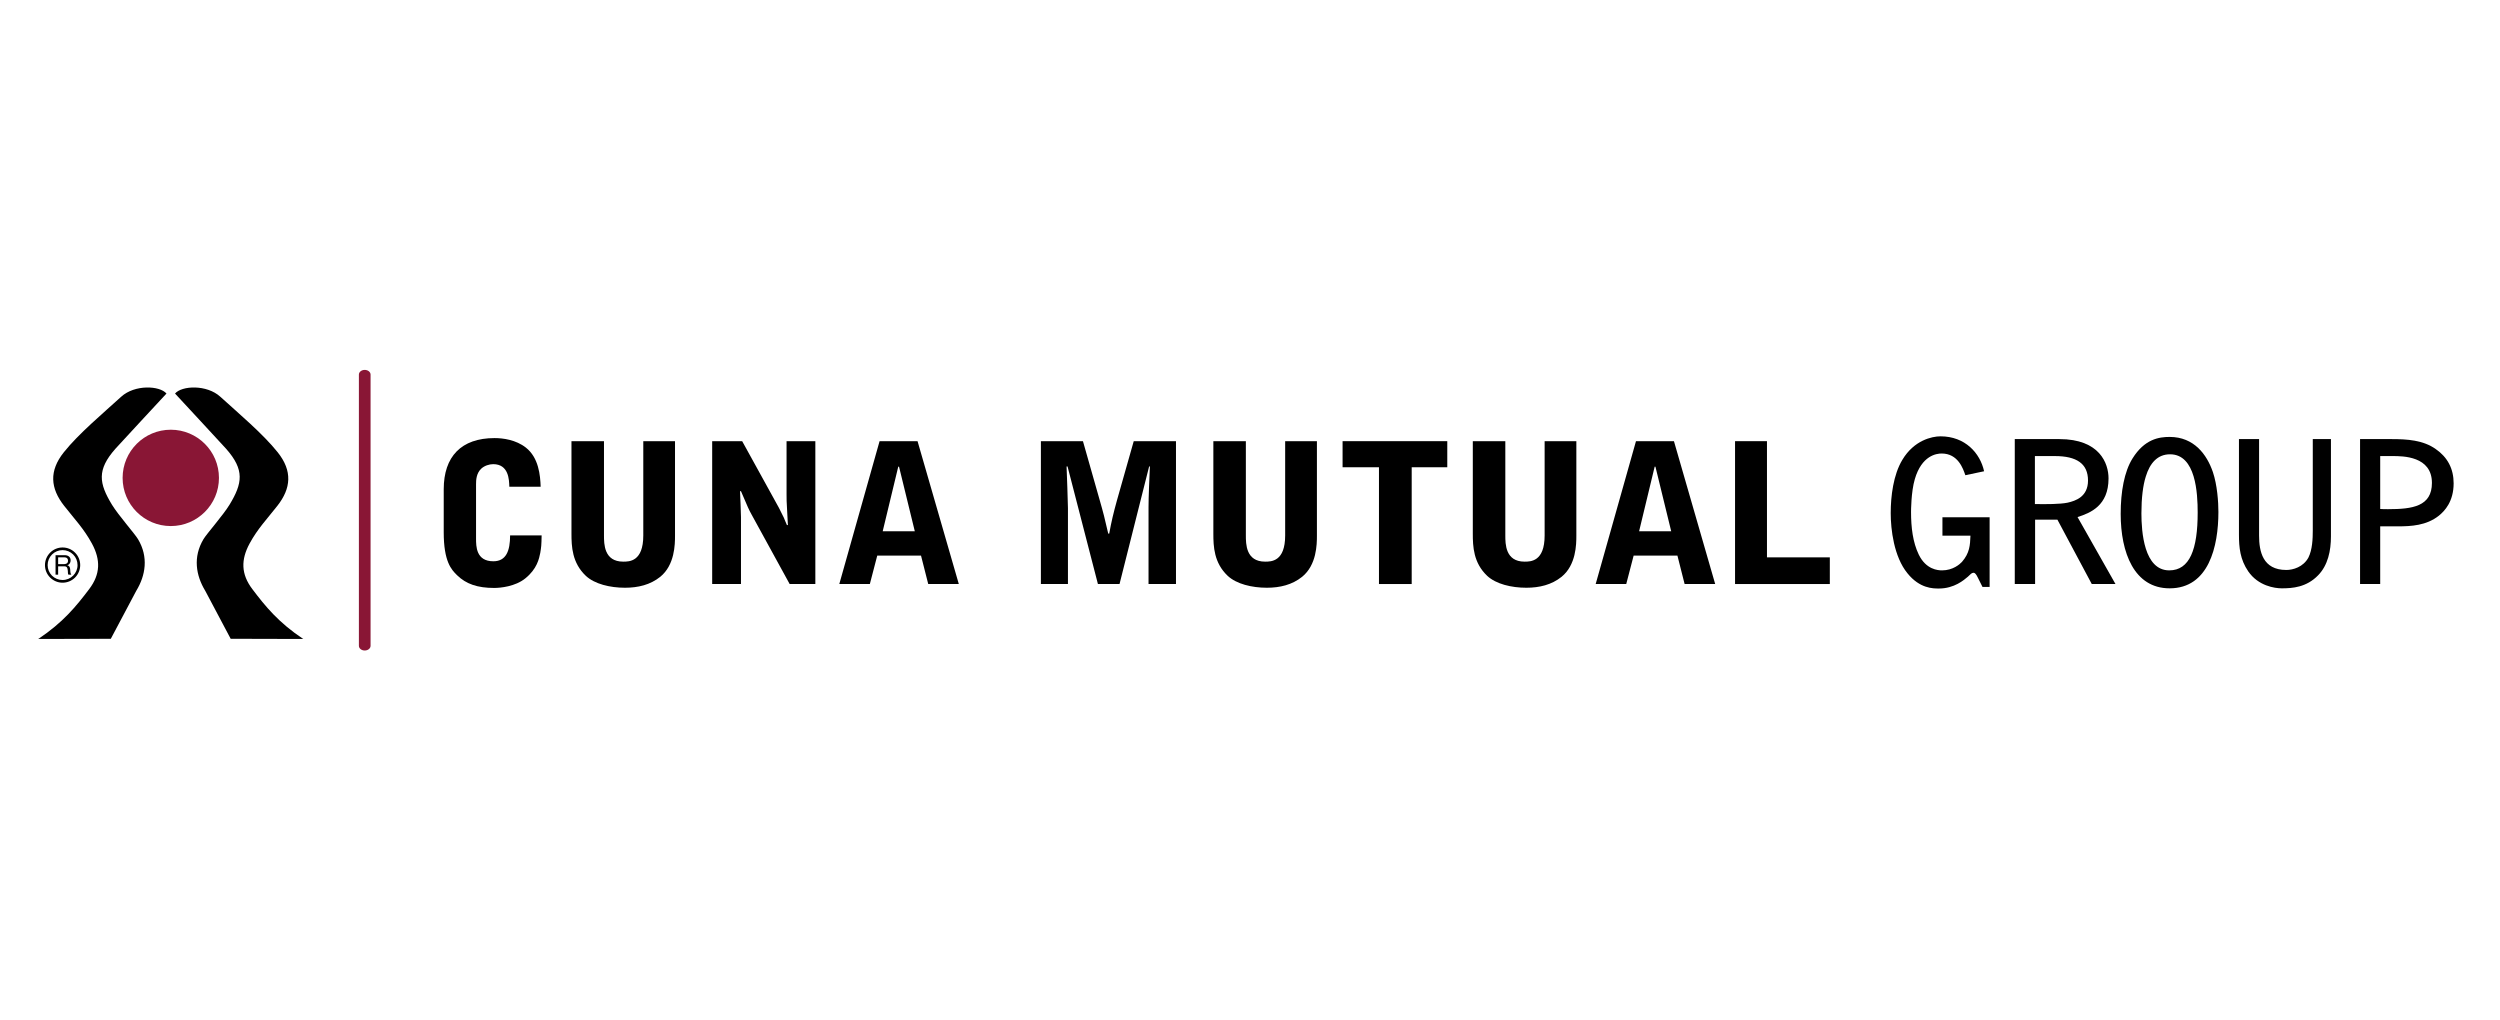 <svg class="parent" width="100%" height="100%" xmlns="http://www.w3.org/2000/svg" viewBox="0 0 196 80" fill="none"><svg width="100%" height="100%" class="svgPosition" viewBox="0 0 190 80" fill="none"><path d="M1.904 42.922C2.275 42.922 2.623 43.064 2.884 43.327C3.143 43.586 3.288 43.932 3.288 44.305C3.288 44.67 3.143 45.019 2.884 45.28C2.623 45.539 2.275 45.684 1.904 45.684C1.537 45.684 1.192 45.538 0.929 45.278C0.668 45.019 0.526 44.67 0.526 44.305C0.526 43.541 1.147 42.922 1.904 42.922ZM1.079 43.472C0.856 43.694 0.735 43.989 0.735 44.305C0.735 44.615 0.856 44.91 1.077 45.133C1.299 45.352 1.592 45.472 1.904 45.472C2.552 45.472 3.079 44.95 3.079 44.305C3.079 43.989 2.958 43.694 2.735 43.472C2.515 43.252 2.219 43.129 1.904 43.129C1.592 43.129 1.299 43.252 1.079 43.472ZM1.982 44.23C2.171 44.23 2.333 44.181 2.333 43.96C2.333 43.809 2.252 43.695 2.063 43.695H1.558V44.23H1.982ZM1.355 43.526H2.073C2.359 43.526 2.537 43.681 2.537 43.926C2.537 44.109 2.456 44.262 2.273 44.313V44.318C2.451 44.354 2.487 44.485 2.502 44.631C2.514 44.783 2.505 44.95 2.593 45.054H2.364C2.305 44.993 2.337 44.826 2.308 44.677C2.287 44.527 2.249 44.401 2.053 44.401H1.558V45.054H1.355L1.355 43.526Z" fill="black"/><path d="M26.053 29.367C26.053 29.166 25.847 29 25.595 29C25.342 29 25.137 29.166 25.137 29.367V50.632C25.137 50.835 25.342 51 25.595 51C25.847 51 26.053 50.835 26.053 50.632V29.367Z" fill="#891635"/><path d="M31.788 38.358C31.788 35.795 33.161 34.346 35.772 34.346C36.442 34.346 37.45 34.481 38.229 35.092C39.235 35.885 39.357 37.259 39.388 38.16H36.931C36.916 37.61 36.885 36.39 35.664 36.39C35.359 36.39 34.978 36.511 34.732 36.741C34.337 37.107 34.322 37.655 34.322 37.962V42.218C34.322 42.829 34.322 44.004 35.68 44.004C36.687 44.004 36.992 43.18 36.992 41.974H39.464C39.449 42.785 39.433 42.875 39.357 43.347C39.266 43.79 39.112 44.598 38.182 45.347C37.389 45.988 36.229 46.095 35.74 46.095C34.443 46.095 33.542 45.789 32.84 45.102C32.383 44.66 31.788 44.02 31.788 41.73V38.358Z" fill="black"/><path d="M41.803 34.588H44.352V41.974C44.352 42.646 44.352 44.033 45.862 44.033C46.334 44.033 47.434 44.033 47.434 41.988V34.588H49.921V42.004C49.921 42.675 49.906 44.292 48.763 45.223C47.983 45.85 47.022 46.079 45.999 46.079C44.824 46.079 43.619 45.788 42.932 45.148C41.849 44.125 41.803 42.843 41.803 41.836V34.588Z" fill="black"/><path d="M52.835 34.588H55.186L58.071 39.821C58.192 40.051 58.345 40.356 58.451 40.584C58.496 40.676 58.649 41.088 58.695 41.164H58.771L58.711 40.035C58.666 39.273 58.666 39.18 58.666 38.754V34.588H60.923V45.788H58.909L55.932 40.356C55.689 39.913 55.674 39.867 55.093 38.511H55.018C55.033 38.83 55.093 40.249 55.093 40.539V45.788H52.835V34.588Z" fill="black"/><path d="M67.484 36.587H67.423L66.203 41.653H68.721L67.484 36.587ZM68.935 34.588L72.171 45.788H69.773L69.208 43.56H65.776L65.196 45.788H62.801L65.959 34.588H68.935Z" fill="black"/><path d="M78.606 34.588H81.903L83.23 39.258C83.367 39.76 83.428 39.929 83.552 40.432C83.611 40.661 83.841 41.638 83.886 41.836H83.963C84.13 40.905 84.299 40.204 84.574 39.211L85.885 34.588H89.197V45.788H87.045V39.76C87.045 38.966 87.106 37.639 87.152 36.572H87.091L84.771 45.788H83.077L80.696 36.572H80.619C80.637 37.092 80.727 39.364 80.727 39.836V45.788H78.606V34.588Z" fill="black"/><path d="M92.127 34.588H94.675V41.974C94.675 42.646 94.675 44.033 96.186 44.033C96.658 44.033 97.757 44.033 97.757 41.988V34.588H100.246V42.004C100.246 42.675 100.23 44.292 99.085 45.223C98.307 45.85 97.346 46.079 96.323 46.079C95.147 46.079 93.943 45.788 93.255 45.148C92.172 44.125 92.127 42.843 92.127 41.836V34.588Z" fill="black"/><path d="M110.467 34.588V36.633H107.677V45.788H105.111V36.633H102.258V34.588H110.467Z" fill="black"/><path d="M112.468 34.588H115.017V41.974C115.017 42.646 115.017 44.033 116.526 44.033C116.998 44.033 118.099 44.033 118.099 41.988V34.588H120.586V42.004C120.586 42.675 120.571 44.292 119.426 45.223C118.649 45.85 117.686 46.079 116.664 46.079C115.49 46.079 114.283 45.788 113.597 45.148C112.514 44.125 112.468 42.843 112.468 41.836V34.588Z" fill="black"/><path d="M126.786 36.587H126.726L125.505 41.653H128.023L126.786 36.587ZM128.237 34.588L131.471 45.788H129.074L128.51 43.56H125.077L124.497 45.788H122.101L125.261 34.588H128.237Z" fill="black"/><path d="M133.028 34.588H135.53V43.697H140.458V45.788H133.028V34.588Z" fill="black"/><path d="M151.082 37.257C150.912 36.747 150.51 35.555 149.225 35.555C148.822 35.555 147.662 35.709 147.121 37.567C146.826 38.558 146.826 40.089 146.826 40.136C146.826 41.358 146.966 42.518 147.43 43.478C148.002 44.655 148.931 44.717 149.256 44.717C150.108 44.717 150.648 44.237 150.819 44.051C151.423 43.354 151.454 42.751 151.484 41.994H149.287V40.554H152.986V46.018H152.429L152.072 45.305C151.934 45.011 151.825 44.903 151.733 44.903C151.67 44.903 151.592 44.934 151.531 44.98C151.468 45.041 151.361 45.15 151.284 45.212C150.974 45.475 150.215 46.14 149.009 46.14C148.544 46.14 147.507 46.14 146.547 44.949C145.479 43.649 145.232 41.498 145.232 40.229C145.232 38.914 145.433 37.227 146.145 36.05C147.058 34.518 148.467 34.208 149.132 34.208C151.067 34.208 152.243 35.524 152.553 36.947L151.082 37.257Z" fill="black"/><path d="M156.536 35.756V39.518C157.403 39.533 158.517 39.533 159.106 39.408C159.724 39.269 160.7 38.944 160.7 37.675C160.7 36.344 159.802 35.756 158.099 35.756L156.536 35.756ZM154.958 34.425H158.454C161.628 34.425 162.309 36.344 162.309 37.505C162.309 39.642 160.9 40.213 159.879 40.538L162.851 45.784H160.993L158.3 40.74H156.552V45.784H154.958V34.425Z" fill="black"/><path d="M167.132 35.617C166.156 35.617 165.553 36.297 165.228 37.366C165.01 38.047 164.887 39.052 164.887 40.244C164.887 41.684 165.088 44.717 167.069 44.717C168.679 44.717 169.298 43.062 169.298 40.183C169.298 38.682 169.158 35.617 167.132 35.617ZM170.49 37.01C170.83 38.016 170.923 39.347 170.923 40.136C170.923 42.844 170.165 46.125 167.1 46.125C164.315 46.125 163.262 43.324 163.262 40.29C163.262 38.558 163.541 36.978 164.19 35.941C165.135 34.425 166.265 34.255 167.1 34.255C169.02 34.255 170.024 35.648 170.49 37.01Z" fill="black"/><path d="M174.112 34.425V41.994C174.112 43.216 174.39 44.686 176.248 44.686C176.775 44.686 177.579 44.455 177.981 43.711C178.291 43.092 178.322 42.226 178.322 41.606V34.425H179.746V42.055C179.746 43.169 179.513 44.314 178.74 45.103C177.827 46.048 176.728 46.125 175.892 46.125C175.334 46.125 174.05 45.939 173.261 44.794C172.627 43.867 172.534 42.937 172.534 41.915V34.425H174.112Z" fill="black"/><path d="M183.608 35.756V39.904C183.81 39.92 184.011 39.919 184.228 39.919C186.131 39.919 187.663 39.703 187.663 37.861C187.663 35.756 185.373 35.756 184.584 35.756H183.608ZM182.029 34.425H184.491C185.714 34.425 186.983 34.503 187.973 35.215C188.886 35.85 189.365 36.746 189.365 37.891C189.365 39.316 188.669 40.058 188.205 40.431C187.23 41.203 186.038 41.266 184.986 41.266H183.608V45.784H182.029V34.425Z" fill="black"/><path d="M10.39 33.69C8.302 33.69 6.613 35.381 6.613 37.467C6.613 39.553 8.302 41.243 10.39 41.243C12.475 41.243 14.166 39.553 14.166 37.467C14.166 35.381 12.475 33.69 10.39 33.69Z" fill="#891635"/><path d="M5.779 39.572C4.754 37.885 4.587 36.839 6.046 35.185C6.046 35.185 9.887 31.018 10.052 30.854C9.525 30.231 7.567 30.132 6.5 31.105C5.113 32.37 3.156 34.011 2.002 35.46C0.834 36.924 0.949 38.283 2.027 39.654C2.821 40.667 3.574 41.446 4.208 42.616C4.894 43.887 4.879 45.013 3.995 46.182C2.971 47.536 1.941 48.802 0 50.095L5.688 50.08L7.682 46.321C8.418 45.114 8.654 43.668 7.821 42.273C7.565 41.842 6.282 40.396 5.779 39.572Z" fill="black"/><path d="M14.993 39.572C16.018 37.885 16.187 36.839 14.728 35.185C14.728 35.185 10.887 31.018 10.723 30.854C11.248 30.231 13.206 30.132 14.273 31.105C15.661 32.37 17.619 34.011 18.772 35.46C19.939 36.924 19.823 38.283 18.747 39.654C17.954 40.667 17.2 41.446 16.566 42.616C15.88 43.887 15.895 45.013 16.78 46.182C17.803 47.536 18.832 48.802 20.773 50.095L15.085 50.08L13.092 46.321C12.356 45.114 12.12 43.668 12.952 42.273C13.208 41.842 14.492 40.396 14.993 39.572Z" fill="black"/></svg></svg>
